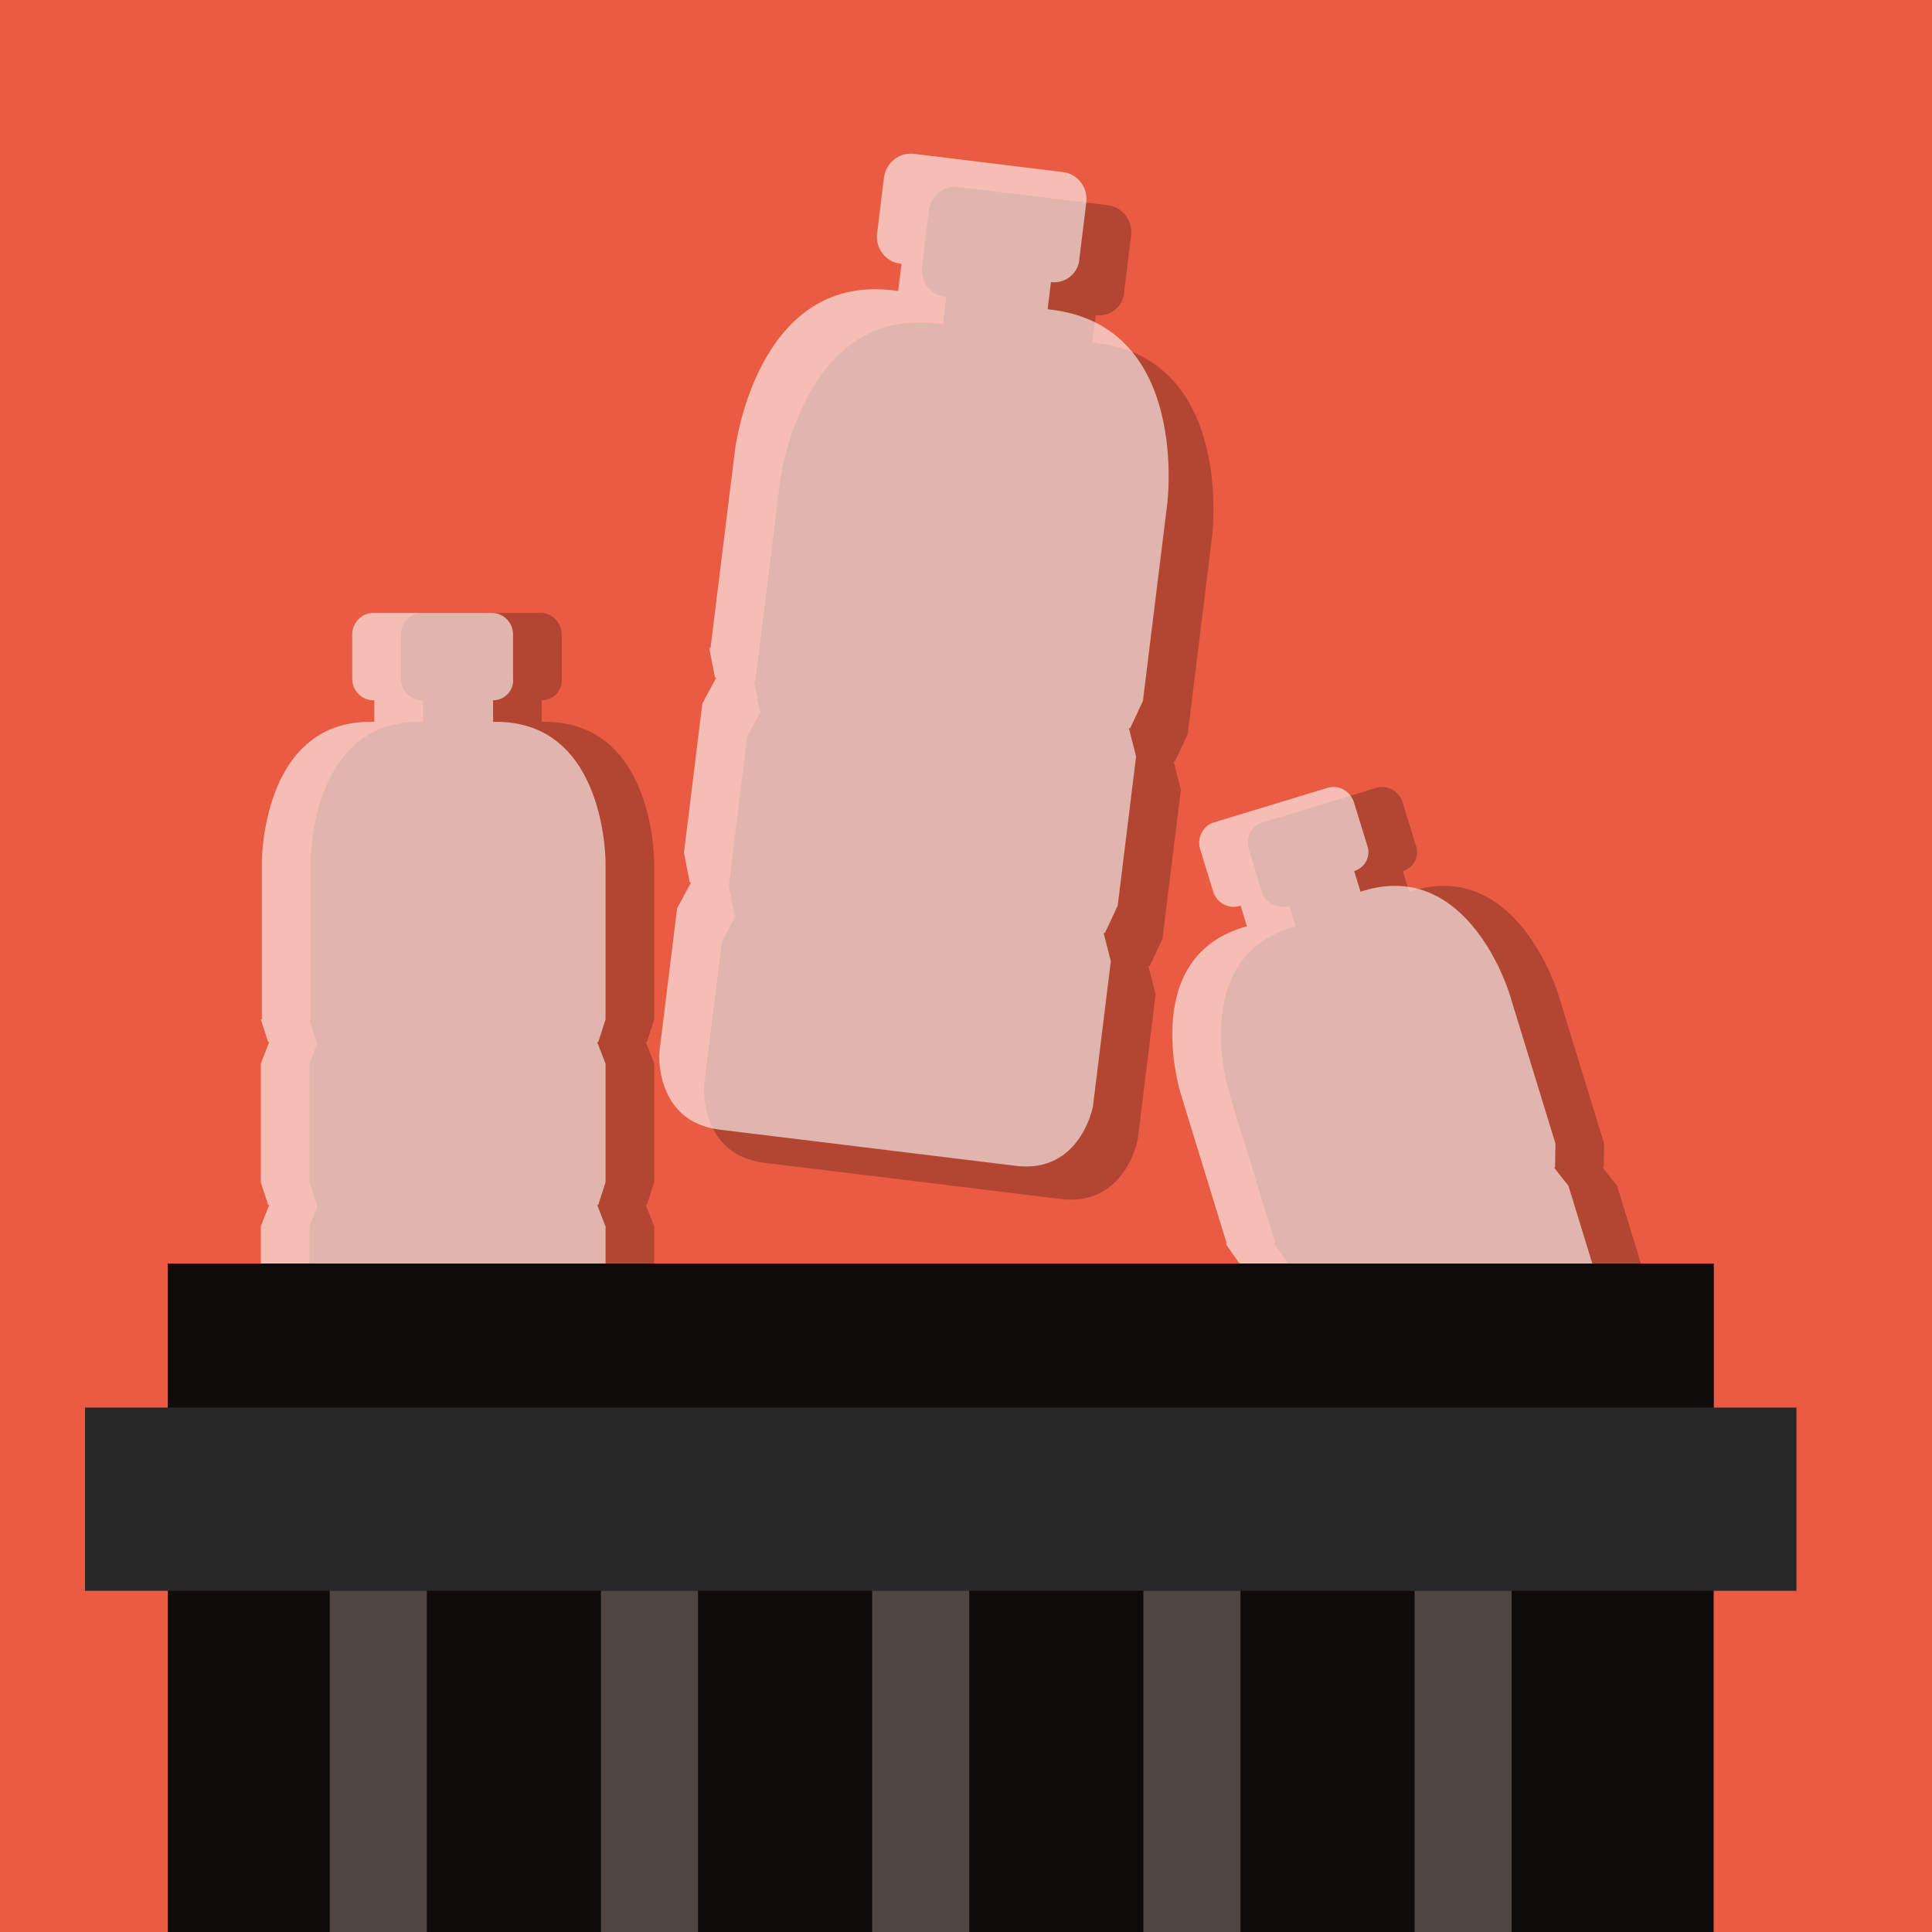 <?xml version="1.0" encoding="utf-8"?>
<!-- Generator: Adobe Illustrator 17.0.0, SVG Export Plug-In . SVG Version: 6.00 Build 0)  -->
<!DOCTYPE svg PUBLIC "-//W3C//DTD SVG 1.1//EN" "http://www.w3.org/Graphics/SVG/1.1/DTD/svg11.dtd">
<svg version="1.1" id="Capa_1" xmlns="http://www.w3.org/2000/svg" xmlns:xlink="http://www.w3.org/1999/xlink" x="0px" y="0px"
	 width="50px" height="50px" viewBox="0 0 50 50" enable-background="new 0 0 50 50" xml:space="preserve">
<rect x="0" y="0" width="50" height="50" fill="#333333" stroke="none"/>
<g>
	<defs>
		<rect id="SVGID_1_" width="50" height="50"/>
	</defs>
	<clipPath id="SVGID_2_">
		<use xlink:href="#SVGID_1_"  overflow="visible"/>
	</clipPath>
	<rect clip-path="url(#SVGID_2_)" fill="#E95B43" width="50" height="50"/>
	<g clip-path="url(#SVGID_2_)">
		<defs>
			<rect id="SVGID_3_" width="50" height="50"/>
		</defs>
		<clipPath id="SVGID_4_">
			<use xlink:href="#SVGID_3_"  overflow="visible"/>
		</clipPath>
		<g opacity="0.59" clip-path="url(#SVGID_4_)">
			<g>
				<defs>
					<rect id="SVGID_5_" x="-8.992" y="-8.614" width="70.363" height="51.13"/>
				</defs>
				<clipPath id="SVGID_6_">
					<use xlink:href="#SVGID_5_"  overflow="visible"/>
				</clipPath>
				<g opacity="0.4" clip-path="url(#SVGID_6_)">
					<g>
						<defs>
							<rect id="SVGID_7_" x="8.949" y="-3.658" width="33.202" height="37.001"/>
						</defs>
						<clipPath id="SVGID_8_">
							<use xlink:href="#SVGID_7_"  overflow="visible"/>
						</clipPath>
						<path clip-path="url(#SVGID_8_)" d="M28.374,8.874l-0.103-0.013l0.087-0.702c0.376,0.046,0.723-0.232,0.737-0.622l0.177-1.439
							c0.048-0.386-0.221-0.74-0.598-0.786l-3.867-0.473c-0.376-0.046-0.723,0.233-0.771,0.619l-0.177,1.439
							c-0.048,0.386,0.221,0.739,0.598,0.785l0.034,0.005l-0.087,0.702l-0.137-0.017c-3.559-0.435-4.091,4.167-4.091,4.167
							l-0.628,5.09l-0.034-0.004l0.042,0.219l0.106,0.547l0.035,0.004l-0.361,0.669l-0.476,3.861l0.043,0.219l0.106,0.547
							l0.034,0.005l-0.36,0.668l-0.464,3.756c0,0-0.113,1.768,1.563,1.973l3.833,0.468l3.833,0.469
							c1.677,0.205,1.996-1.538,1.996-1.538l0.463-3.756l-0.187-0.735l0.034,0.004l0.331-0.708l0.476-3.861l-0.187-0.735
							l0.034,0.004l0.33-0.708l0.628-5.09C31.366,13.907,31.967,9.313,28.374,8.874"/>
					</g>
				</g>
				<g opacity="0.4" clip-path="url(#SVGID_6_)">
					<g>
						<defs>
							<rect id="SVGID_9_" x="19.252" y="10.196" width="34.018" height="34.908"/>
						</defs>
						<clipPath id="SVGID_10_">
							<use xlink:href="#SVGID_9_"  overflow="visible"/>
						</clipPath>
						<path clip-path="url(#SVGID_10_)" d="M36.547,23.054l-0.078,0.024l-0.164-0.534c0.286-0.087,0.447-0.398,0.33-0.684
							L36.3,20.766c-0.091-0.294-0.398-0.462-0.685-0.375l-2.939,0.894c-0.286,0.088-0.447,0.399-0.357,0.693l0.336,1.093
							c0.09,0.294,0.398,0.463,0.684,0.376l0.026-0.008l0.164,0.534l-0.104,0.031c-2.705,0.824-1.606,4.311-1.606,4.311l1.188,3.869
							l-0.026,0.008l0.101,0.145l0.253,0.36l0.026-0.008l-0.044,0.597l0.901,2.935l0.102,0.145l0.253,0.36l0.026-0.007l-0.045,0.597
							l0.877,2.855c0,0,0.488,1.31,1.763,0.922l2.913-0.887l2.914-0.887c1.274-0.388,0.943-1.746,0.943-1.746l-0.877-2.855
							l-0.372-0.47l0.026-0.008l0.01-0.616l-0.901-2.935l-0.372-0.47l0.026-0.008l0.01-0.616l-1.188-3.869
							C40.326,25.726,39.278,22.222,36.547,23.054"/>
					</g>
				</g>
				<g opacity="0.4" clip-path="url(#SVGID_6_)">
					<g>
						<defs>
							<rect id="SVGID_11_" x="-0.992" y="8.863" width="26.922" height="28.257"/>
						</defs>
						<clipPath id="SVGID_12_">
							<use xlink:href="#SVGID_11_"  overflow="visible"/>
						</clipPath>
						<path clip-path="url(#SVGID_12_)" d="M14.102,18.681H14.02v-0.558c0.3,0,0.544-0.251,0.517-0.558v-1.144
							c0-0.307-0.245-0.558-0.544-0.558h-3.074c-0.299,0-0.544,0.251-0.544,0.558v1.144c0,0.307,0.245,0.558,0.544,0.558h0.027
							v0.558h-0.108c-2.829,0-2.802,3.655-2.802,3.655v4.046H8.009l0.054,0.168l0.136,0.418h0.027l-0.217,0.558v3.069l0.054,0.168
							l0.136,0.418h0.027l-0.217,0.558v2.986c0,0,0.081,1.395,1.414,1.395h3.047h3.047c1.332,0,1.414-1.395,1.414-1.395v-2.986
							l-0.218-0.558h0.028l0.19-0.586v-3.069l-0.218-0.558h0.028l0.19-0.586v-4.046C16.931,22.336,16.958,18.681,14.102,18.681"/>
					</g>
				</g>
			</g>
		</g>
		<g opacity="0.6" clip-path="url(#SVGID_4_)">
			<g>
				<defs>
					<rect id="SVGID_13_" x="7.791" y="-4.516" width="33.202" height="37.001"/>
				</defs>
				<clipPath id="SVGID_14_">
					<use xlink:href="#SVGID_13_"  overflow="visible"/>
				</clipPath>
				<path clip-path="url(#SVGID_14_)" fill="#FFFFFF" d="M27.215,8.016l-0.103-0.013l0.087-0.702
					c0.376,0.046,0.723-0.232,0.737-0.622l0.177-1.439c0.048-0.386-0.221-0.74-0.598-0.786l-3.867-0.473
					c-0.376-0.046-0.723,0.233-0.771,0.619L22.7,6.039c-0.048,0.386,0.221,0.739,0.598,0.785l0.034,0.005l-0.087,0.702l-0.136-0.017
					c-3.559-0.435-4.092,4.167-4.092,4.167l-0.628,5.09l-0.034-0.004l0.042,0.219l0.106,0.547l0.035,0.004l-0.361,0.669
					l-0.476,3.861l0.043,0.219l0.106,0.547l0.034,0.005l-0.36,0.668l-0.463,3.756c0,0-0.114,1.767,1.563,1.973l3.832,0.468
					l3.833,0.469c1.677,0.204,1.996-1.538,1.996-1.538l0.463-3.756l-0.187-0.735l0.034,0.004l0.331-0.708l0.476-3.861l-0.187-0.735
					l0.034,0.004l0.33-0.708l0.628-5.09C30.207,13.049,30.808,8.455,27.215,8.016"/>
			</g>
		</g>
		<g opacity="0.6" clip-path="url(#SVGID_4_)">
			<g>
				<defs>
					<rect id="SVGID_15_" x="17.994" y="10.196" width="34.018" height="34.908"/>
				</defs>
				<clipPath id="SVGID_16_">
					<use xlink:href="#SVGID_15_"  overflow="visible"/>
				</clipPath>
				<path clip-path="url(#SVGID_16_)" fill="#FFFFFF" d="M35.288,23.053l-0.078,0.024l-0.164-0.534
					c0.286-0.087,0.447-0.398,0.331-0.684l-0.336-1.094c-0.091-0.294-0.398-0.462-0.685-0.375l-2.939,0.894
					c-0.286,0.088-0.447,0.399-0.357,0.692l0.336,1.095c0.09,0.293,0.398,0.462,0.684,0.375l0.027-0.008l0.163,0.534l-0.104,0.031
					c-2.705,0.824-1.606,4.311-1.606,4.311l1.188,3.869l-0.026,0.008l0.101,0.145l0.253,0.36l0.026-0.008l-0.044,0.597l0.902,2.935
					l0.101,0.145l0.253,0.36l0.026-0.008l-0.045,0.597l0.877,2.856c0,0,0.488,1.31,1.763,0.922l2.913-0.887l2.914-0.887
					c1.274-0.388,0.943-1.746,0.943-1.746l-0.877-2.855l-0.372-0.47l0.026-0.008l0.01-0.616l-0.901-2.935l-0.372-0.47l0.026-0.008
					l0.01-0.616l-1.188-3.869C39.067,25.726,38.02,22.222,35.288,23.053"/>
			</g>
		</g>
		<g opacity="0.6" clip-path="url(#SVGID_4_)">
			<g>
				<defs>
					<rect id="SVGID_17_" x="-2.25" y="8.863" width="26.923" height="28.257"/>
				</defs>
				<clipPath id="SVGID_18_">
					<use xlink:href="#SVGID_17_"  overflow="visible"/>
				</clipPath>
				<path clip-path="url(#SVGID_18_)" fill="#FFFFFF" d="M12.843,18.681h-0.082v-0.558c0.3,0,0.544-0.251,0.517-0.558v-1.144
					c0-0.307-0.245-0.558-0.544-0.558H9.66c-0.299,0-0.544,0.251-0.544,0.558v1.144c0,0.307,0.245,0.558,0.544,0.558h0.027v0.558
					H9.579c-2.829,0-2.802,3.655-2.802,3.655v4.046H6.75l0.054,0.168l0.136,0.418h0.027L6.75,27.527v3.069l0.054,0.168l0.136,0.418
					h0.027L6.75,31.74v2.986c0,0,0.081,1.395,1.414,1.395h3.047h3.047c1.332,0,1.414-1.395,1.414-1.395V31.74l-0.218-0.558h0.028
					l0.19-0.586v-3.069l-0.218-0.558h0.028l0.19-0.586v-4.046C15.672,22.337,15.699,18.681,12.843,18.681"/>
			</g>
		</g>
	</g>
	<rect x="4.344" y="32.702" clip-path="url(#SVGID_2_)" fill="#0F0B08" width="40.005" height="3.726"/>
	<rect x="4.344" y="32.702" clip-path="url(#SVGID_2_)" fill="#0F0B08" width="40.005" height="17.298"/>
	<rect x="2.201" y="36.428" clip-path="url(#SVGID_2_)" fill="#292829" width="44.291" height="4.742"/>
	<g clip-path="url(#SVGID_2_)">
		<defs>
			<rect id="SVGID_19_" width="50" height="50"/>
		</defs>
		<clipPath id="SVGID_20_">
			<use xlink:href="#SVGID_19_"  overflow="visible"/>
		</clipPath>
		<g opacity="0.48" clip-path="url(#SVGID_20_)">
			<g>
				<defs>
					<rect id="SVGID_21_" x="-0.466" y="34.17" width="20.512" height="17.051"/>
				</defs>
				<clipPath id="SVGID_22_">
					<use xlink:href="#SVGID_21_"  overflow="visible"/>
				</clipPath>
				<rect x="8.534" y="41.17" clip-path="url(#SVGID_22_)" fill="#958484" width="2.512" height="9.051"/>
			</g>
		</g>
		<g opacity="0.48" clip-path="url(#SVGID_20_)">
			<g>
				<defs>
					<rect id="SVGID_23_" x="6.553" y="34.17" width="20.512" height="17.051"/>
				</defs>
				<clipPath id="SVGID_24_">
					<use xlink:href="#SVGID_23_"  overflow="visible"/>
				</clipPath>
				<rect x="15.553" y="41.17" clip-path="url(#SVGID_24_)" fill="#958484" width="2.512" height="9.051"/>
			</g>
		</g>
		<g opacity="0.48" clip-path="url(#SVGID_20_)">
			<g>
				<defs>
					<rect id="SVGID_25_" x="13.572" y="34.17" width="20.512" height="17.051"/>
				</defs>
				<clipPath id="SVGID_26_">
					<use xlink:href="#SVGID_25_"  overflow="visible"/>
				</clipPath>
				<rect x="22.572" y="41.17" clip-path="url(#SVGID_26_)" fill="#958484" width="2.512" height="9.051"/>
			</g>
		</g>
		<g opacity="0.48" clip-path="url(#SVGID_20_)">
			<g>
				<defs>
					<rect id="SVGID_27_" x="20.591" y="34.17" width="20.512" height="17.051"/>
				</defs>
				<clipPath id="SVGID_28_">
					<use xlink:href="#SVGID_27_"  overflow="visible"/>
				</clipPath>
				<rect x="29.591" y="41.17" clip-path="url(#SVGID_28_)" fill="#958484" width="2.512" height="9.051"/>
			</g>
		</g>
		<g opacity="0.48" clip-path="url(#SVGID_20_)">
			<g>
				<defs>
					<rect id="SVGID_29_" x="27.61" y="34.17" width="20.512" height="17.051"/>
				</defs>
				<clipPath id="SVGID_30_">
					<use xlink:href="#SVGID_29_"  overflow="visible"/>
				</clipPath>
				<rect x="36.61" y="41.17" clip-path="url(#SVGID_30_)" fill="#958484" width="2.512" height="9.051"/>
			</g>
		</g>
	</g>
</g>
</svg>
